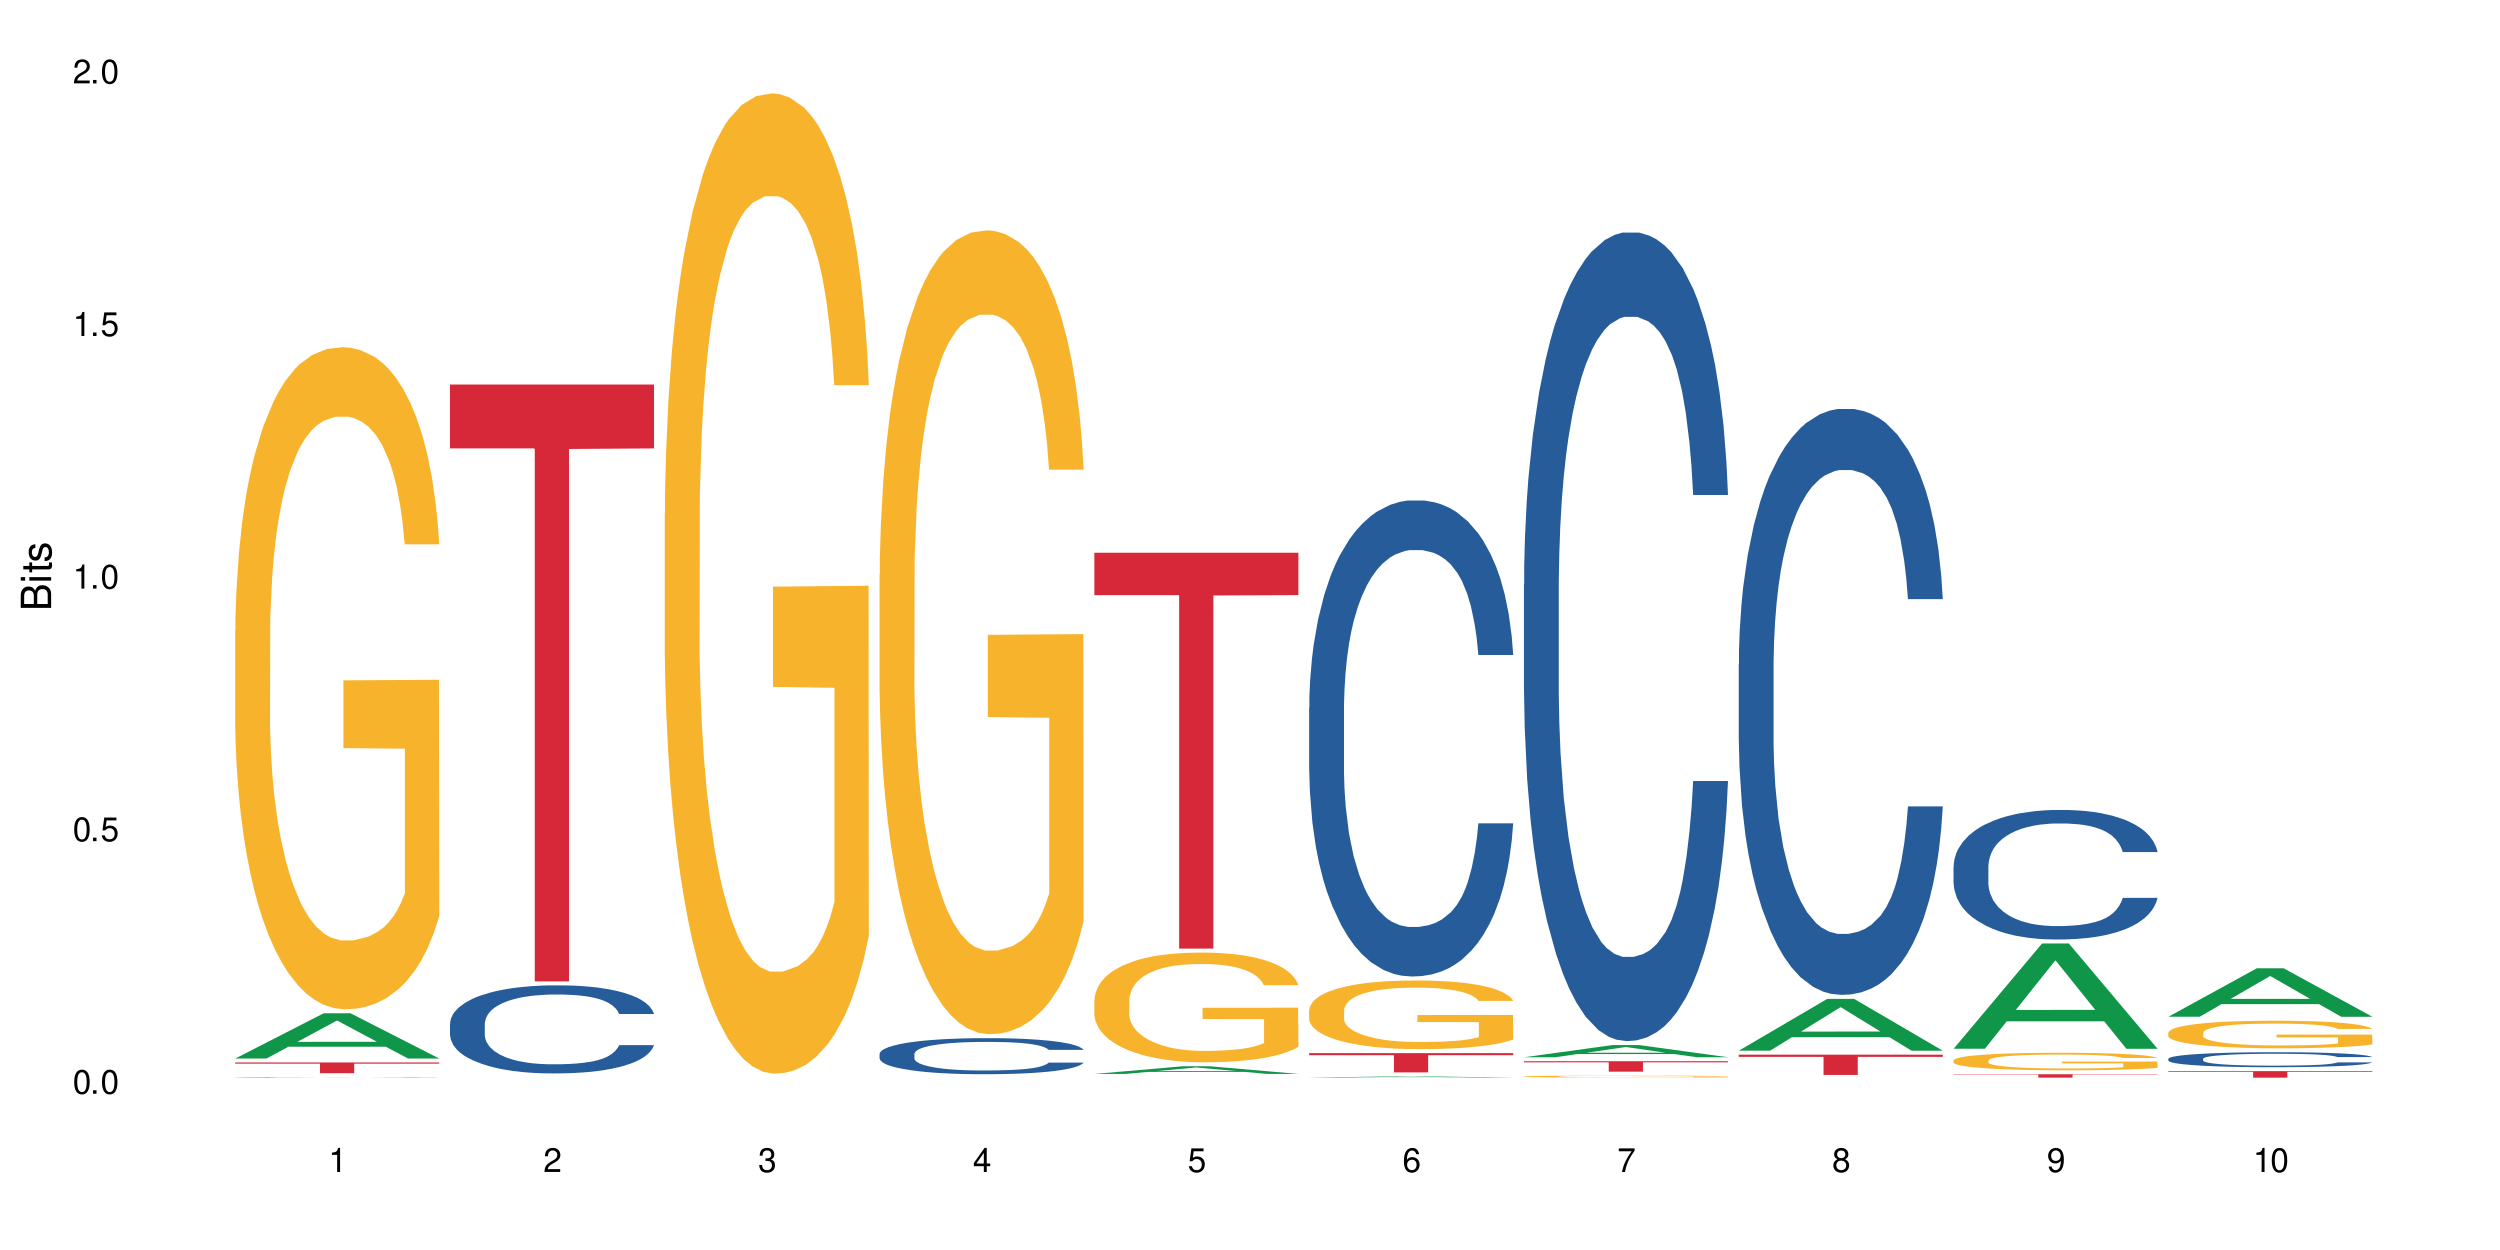 <?xml version="1.0" encoding="UTF-8"?>
<svg xmlns="http://www.w3.org/2000/svg" xmlns:xlink="http://www.w3.org/1999/xlink" width="720" height="360" viewBox="0 0 720 360">
<defs>
<g>
<g id="glyph-0-0">
</g>
<g id="glyph-0-1">
<path d="M 2.641 -6.938 C 2 -6.938 1.422 -6.656 1.078 -6.172 C 0.641 -5.562 0.406 -4.641 0.406 -3.359 C 0.406 -1.016 1.188 0.219 2.641 0.219 C 4.078 0.219 4.859 -1.016 4.859 -3.297 C 4.859 -4.641 4.656 -5.547 4.203 -6.172 C 3.844 -6.656 3.281 -6.938 2.641 -6.938 Z M 2.641 -6.188 C 3.547 -6.188 4 -5.25 4 -3.375 C 4 -1.406 3.562 -0.484 2.625 -0.484 C 1.734 -0.484 1.281 -1.438 1.281 -3.344 C 1.281 -5.25 1.734 -6.188 2.641 -6.188 Z M 2.641 -6.188 "/>
</g>
<g id="glyph-0-2">
<path d="M 1.828 -1 L 0.828 -1 L 0.828 0 L 1.828 0 Z M 1.828 -1 "/>
</g>
<g id="glyph-0-3">
<path d="M 4.562 -6.797 L 1.062 -6.797 L 0.547 -3.094 L 1.328 -3.094 C 1.719 -3.562 2.047 -3.734 2.578 -3.734 C 3.484 -3.734 4.062 -3.109 4.062 -2.094 C 4.062 -1.125 3.484 -0.531 2.578 -0.531 C 1.828 -0.531 1.375 -0.906 1.188 -1.672 L 0.328 -1.672 C 0.453 -1.109 0.547 -0.844 0.75 -0.594 C 1.125 -0.078 1.828 0.219 2.594 0.219 C 3.969 0.219 4.922 -0.781 4.922 -2.219 C 4.922 -3.562 4.031 -4.484 2.719 -4.484 C 2.25 -4.484 1.859 -4.359 1.469 -4.062 L 1.734 -5.969 L 4.562 -5.969 Z M 4.562 -6.797 "/>
</g>
<g id="glyph-0-4">
<path d="M 2.484 -4.938 L 2.484 0 L 3.328 0 L 3.328 -6.938 L 2.766 -6.938 C 2.469 -5.875 2.281 -5.734 0.984 -5.562 L 0.984 -4.938 Z M 2.484 -4.938 "/>
</g>
<g id="glyph-0-5">
<path d="M 4.859 -0.828 L 1.281 -0.828 C 1.359 -1.406 1.672 -1.781 2.5 -2.281 L 3.469 -2.828 C 4.406 -3.344 4.906 -4.062 4.906 -4.906 C 4.906 -5.484 4.672 -6.031 4.266 -6.406 C 3.859 -6.766 3.375 -6.938 2.719 -6.938 C 1.859 -6.938 1.219 -6.625 0.844 -6.031 C 0.609 -5.672 0.5 -5.234 0.484 -4.531 L 1.328 -4.531 C 1.359 -5.016 1.406 -5.281 1.531 -5.516 C 1.75 -5.938 2.188 -6.203 2.703 -6.203 C 3.469 -6.203 4.031 -5.641 4.031 -4.891 C 4.031 -4.344 3.719 -3.859 3.125 -3.516 L 2.234 -3 C 0.812 -2.172 0.406 -1.531 0.328 -0.016 L 4.859 -0.016 Z M 4.859 -0.828 "/>
</g>
<g id="glyph-0-6">
<path d="M 2.125 -3.188 L 2.578 -3.188 C 3.5 -3.188 3.984 -2.766 3.984 -1.922 C 3.984 -1.062 3.469 -0.531 2.594 -0.531 C 1.656 -0.531 1.203 -1 1.156 -2.016 L 0.312 -2.016 C 0.344 -1.453 0.438 -1.094 0.609 -0.781 C 0.953 -0.109 1.625 0.219 2.547 0.219 C 3.953 0.219 4.859 -0.625 4.859 -1.938 C 4.859 -2.828 4.516 -3.297 3.703 -3.594 C 4.344 -3.844 4.656 -4.328 4.656 -5.031 C 4.656 -6.219 3.875 -6.938 2.578 -6.938 C 1.203 -6.938 0.484 -6.172 0.453 -4.703 L 1.297 -4.703 C 1.312 -5.125 1.344 -5.359 1.453 -5.578 C 1.641 -5.969 2.062 -6.203 2.594 -6.203 C 3.344 -6.203 3.797 -5.75 3.797 -5 C 3.797 -4.516 3.609 -4.219 3.25 -4.047 C 3.016 -3.953 2.703 -3.922 2.125 -3.906 Z M 2.125 -3.188 "/>
</g>
<g id="glyph-0-7">
<path d="M 3.141 -1.672 L 3.141 0 L 3.984 0 L 3.984 -1.672 L 4.984 -1.672 L 4.984 -2.438 L 3.984 -2.438 L 3.984 -6.938 L 3.359 -6.938 L 0.266 -2.578 L 0.266 -1.672 Z M 3.141 -2.438 L 1 -2.438 L 3.141 -5.5 Z M 3.141 -2.438 "/>
</g>
<g id="glyph-0-8">
<path d="M 4.781 -5.125 C 4.609 -6.266 3.891 -6.938 2.844 -6.938 C 2.094 -6.938 1.422 -6.578 1.031 -5.953 C 0.594 -5.266 0.406 -4.422 0.406 -3.172 C 0.406 -2 0.578 -1.25 0.984 -0.641 C 1.359 -0.078 1.953 0.219 2.703 0.219 C 3.984 0.219 4.922 -0.75 4.922 -2.094 C 4.922 -3.375 4.062 -4.281 2.844 -4.281 C 2.172 -4.281 1.641 -4.031 1.281 -3.516 C 1.281 -5.234 1.828 -6.188 2.797 -6.188 C 3.391 -6.188 3.797 -5.797 3.938 -5.125 Z M 2.734 -3.531 C 3.547 -3.531 4.062 -2.953 4.062 -2.031 C 4.062 -1.156 3.484 -0.531 2.703 -0.531 C 1.922 -0.531 1.328 -1.188 1.328 -2.078 C 1.328 -2.938 1.906 -3.531 2.734 -3.531 Z M 2.734 -3.531 "/>
</g>
<g id="glyph-0-9">
<path d="M 4.984 -6.797 L 0.438 -6.797 L 0.438 -5.969 L 4.109 -5.969 C 2.5 -3.656 1.828 -2.234 1.328 0 L 2.219 0 C 2.594 -2.172 3.453 -4.047 4.984 -6.094 Z M 4.984 -6.797 "/>
</g>
<g id="glyph-0-10">
<path d="M 3.75 -3.656 C 4.469 -4.094 4.688 -4.438 4.688 -5.078 C 4.688 -6.172 3.844 -6.938 2.641 -6.938 C 1.438 -6.938 0.594 -6.172 0.594 -5.094 C 0.594 -4.438 0.812 -4.094 1.516 -3.656 C 0.734 -3.266 0.359 -2.703 0.359 -1.922 C 0.359 -0.656 1.281 0.219 2.641 0.219 C 3.984 0.219 4.922 -0.656 4.922 -1.922 C 4.922 -2.703 4.531 -3.266 3.75 -3.656 Z M 2.641 -6.188 C 3.359 -6.188 3.812 -5.75 3.812 -5.062 C 3.812 -4.406 3.344 -3.984 2.641 -3.984 C 1.922 -3.984 1.453 -4.406 1.453 -5.078 C 1.453 -5.75 1.922 -6.188 2.641 -6.188 Z M 2.641 -3.266 C 3.484 -3.266 4.062 -2.719 4.062 -1.906 C 4.062 -1.078 3.484 -0.531 2.625 -0.531 C 1.797 -0.531 1.219 -1.094 1.219 -1.906 C 1.219 -2.719 1.781 -3.266 2.641 -3.266 Z M 2.641 -3.266 "/>
</g>
<g id="glyph-0-11">
<path d="M 0.516 -1.578 C 0.672 -0.453 1.406 0.219 2.438 0.219 C 3.188 0.219 3.859 -0.141 4.266 -0.766 C 4.688 -1.453 4.891 -2.297 4.891 -3.547 C 4.891 -4.719 4.703 -5.453 4.312 -6.078 C 3.938 -6.641 3.344 -6.938 2.594 -6.938 C 1.297 -6.938 0.359 -5.969 0.359 -4.625 C 0.359 -3.344 1.234 -2.453 2.453 -2.453 C 3.094 -2.453 3.578 -2.672 4.016 -3.203 C 4 -1.484 3.469 -0.531 2.5 -0.531 C 1.906 -0.531 1.484 -0.906 1.359 -1.578 Z M 2.578 -6.203 C 3.375 -6.203 3.969 -5.531 3.969 -4.641 C 3.969 -3.797 3.391 -3.188 2.547 -3.188 C 1.734 -3.188 1.234 -3.766 1.234 -4.688 C 1.234 -5.562 1.797 -6.203 2.578 -6.203 Z M 2.578 -6.203 "/>
</g>
<g id="glyph-1-0">
</g>
<g id="glyph-1-1">
<path d="M 0 -0.953 L 0 -4.891 C 0 -5.719 -0.234 -6.344 -0.734 -6.797 C -1.188 -7.234 -1.812 -7.469 -2.5 -7.469 C -3.547 -7.469 -4.188 -7 -4.625 -5.875 C -4.984 -6.688 -5.625 -7.094 -6.531 -7.094 C -7.172 -7.094 -7.734 -6.859 -8.141 -6.391 C -8.562 -5.922 -8.75 -5.344 -8.75 -4.5 L -8.75 -0.953 Z M -4.984 -2.062 L -7.766 -2.062 L -7.766 -4.219 C -7.766 -4.844 -7.688 -5.203 -7.453 -5.5 C -7.219 -5.812 -6.859 -5.969 -6.375 -5.969 C -5.891 -5.969 -5.531 -5.812 -5.297 -5.5 C -5.062 -5.203 -4.984 -4.844 -4.984 -4.219 Z M -0.984 -2.062 L -4 -2.062 L -4 -4.781 C -4 -5.766 -3.438 -6.359 -2.484 -6.359 C -1.547 -6.359 -0.984 -5.766 -0.984 -4.781 Z M -0.984 -2.062 "/>
</g>
<g id="glyph-1-2">
<path d="M -6.281 -1.797 L -6.281 -0.797 L 0 -0.797 L 0 -1.797 Z M -8.75 -1.797 L -8.75 -0.797 L -7.484 -0.797 L -7.484 -1.797 Z M -8.75 -1.797 "/>
</g>
<g id="glyph-1-3">
<path d="M -6.281 -3.047 L -6.281 -2.016 L -8.016 -2.016 L -8.016 -1.016 L -6.281 -1.016 L -6.281 -0.172 L -5.469 -0.172 L -5.469 -1.016 L -0.719 -1.016 C -0.078 -1.016 0.281 -1.453 0.281 -2.234 C 0.281 -2.5 0.25 -2.719 0.188 -3.047 L -0.641 -3.047 C -0.609 -2.906 -0.594 -2.766 -0.594 -2.562 C -0.594 -2.141 -0.719 -2.016 -1.156 -2.016 L -5.469 -2.016 L -5.469 -3.047 Z M -6.281 -3.047 "/>
</g>
<g id="glyph-1-4">
<path d="M -4.531 -5.25 C -5.766 -5.25 -6.469 -4.422 -6.469 -2.969 C -6.469 -1.516 -5.719 -0.562 -4.547 -0.562 C -3.562 -0.562 -3.094 -1.062 -2.734 -2.562 L -2.516 -3.484 C -2.344 -4.188 -2.094 -4.469 -1.641 -4.469 C -1.047 -4.469 -0.641 -3.875 -0.641 -3 C -0.641 -2.453 -0.797 -2 -1.062 -1.75 C -1.25 -1.594 -1.422 -1.531 -1.875 -1.469 L -1.875 -0.406 C -0.422 -0.453 0.281 -1.266 0.281 -2.922 C 0.281 -4.5 -0.5 -5.516 -1.719 -5.516 C -2.656 -5.516 -3.172 -4.984 -3.469 -3.734 L -3.703 -2.766 C -3.891 -1.953 -4.156 -1.609 -4.594 -1.609 C -5.188 -1.609 -5.547 -2.125 -5.547 -2.938 C -5.547 -3.75 -5.203 -4.172 -4.531 -4.203 Z M -4.531 -5.25 "/>
</g>
</g>
</defs>
<rect x="-72" y="-36" width="864" height="432" fill="rgb(100%, 100%, 100%)" fill-opacity="1"/>
<path fill-rule="nonzero" fill="rgb(6.275%, 58.824%, 28.235%)" fill-opacity="1" d="M 67.73 304.848 L 67.793 304.836 L 93.223 291.824 L 100.945 291.824 L 126.5 304.859 L 117.52 304.859 L 111.117 301.457 L 83.051 301.457 L 76.773 304.848 L 67.73 304.848 L 85.75 300.051 L 108.543 300.035 L 97.176 293.957 L 97.051 293.941 L 96.926 293.98 L 85.688 300.035 L 85.75 300.051 Z M 67.73 304.848 "/>
<path fill-rule="nonzero" fill="rgb(14.51%, 36.078%, 60%)" fill-opacity="1" d="M 67.73 310.285 L 67.801 310.285 L 67.801 310.281 L 68.02 310.277 L 68.52 310.27 L 69.02 310.266 L 70.312 310.262 L 72.102 310.254 L 73.965 310.246 L 75.328 310.246 L 76.547 310.242 L 79.34 310.238 L 81.133 310.234 L 83.066 310.234 L 85.434 310.23 L 87.152 310.23 L 91.023 310.227 L 105.859 310.227 L 108.152 310.23 L 110.086 310.23 L 113.457 310.234 L 116.465 310.238 L 117.828 310.238 L 119.977 310.242 L 121.625 310.246 L 122.773 310.25 L 124.062 310.254 L 125.207 310.258 L 126.07 310.266 L 126.5 310.27 L 116.465 310.27 L 115.965 310.266 L 115.391 310.262 L 114.316 310.258 L 113.238 310.254 L 111.734 310.25 L 110.375 310.246 L 108.512 310.246 L 106.863 310.242 L 91.023 310.242 L 88.871 310.246 L 87.367 310.246 L 85.578 310.25 L 84.359 310.25 L 82.852 310.254 L 81.777 310.258 L 80.559 310.262 L 79.844 310.262 L 79.199 310.266 L 78.625 310.27 L 78.195 310.273 L 77.906 310.277 L 77.766 310.285 L 77.766 310.301 L 77.906 310.305 L 78.266 310.312 L 79.199 310.32 L 80.559 310.324 L 82.137 310.328 L 83.641 310.332 L 84.5 310.336 L 85.648 310.336 L 87.441 310.34 L 90.02 310.344 L 105.93 310.344 L 108.582 310.34 L 110.23 310.34 L 111.664 310.336 L 112.738 310.332 L 113.457 310.332 L 114.531 310.328 L 115.391 310.324 L 116.035 310.32 L 116.465 310.316 L 126.5 310.316 L 126.07 310.32 L 125.422 310.324 L 124.777 310.328 L 123.777 310.332 L 122.629 310.336 L 120.98 310.34 L 119.617 310.344 L 117.828 310.348 L 116.18 310.348 L 114.387 310.352 L 111.734 310.352 L 110.016 310.355 L 103.137 310.355 L 100.125 310.359 L 94.32 310.359 L 92.098 310.355 L 85.504 310.355 L 82.852 310.352 L 80.773 310.348 L 78.984 310.348 L 76.977 310.344 L 74.395 310.34 L 72.82 310.336 L 71.746 310.332 L 70.527 310.328 L 69.664 310.324 L 68.664 310.316 L 67.945 310.309 L 67.73 310.301 Z M 67.73 310.285 "/>
<path fill-rule="nonzero" fill="rgb(96.863%, 70.196%, 16.863%)" fill-opacity="1" d="M 67.73 181.664 L 67.801 181.492 L 67.801 178.008 L 68.09 170.172 L 68.805 159.375 L 69.738 150.492 L 70.742 143.523 L 71.387 139.867 L 72.461 134.645 L 73.395 130.812 L 75.758 122.973 L 78.77 115.66 L 80.418 112.523 L 82.281 109.562 L 84.93 106.254 L 86.148 105.035 L 89.875 102.25 L 94.105 100.508 L 98.762 99.984 L 100.914 100.16 L 103.852 100.855 L 107.863 102.773 L 110.16 104.516 L 111.949 106.254 L 113.812 108.52 L 116.105 112.004 L 118.258 116.184 L 119.977 120.363 L 121.695 125.586 L 123.129 131.16 L 124.348 137.254 L 125.422 144.57 L 126.07 150.664 L 126.5 156.762 L 116.535 156.762 L 115.965 150.664 L 115.32 145.965 L 114.242 140.215 L 113.168 136.035 L 112.094 132.727 L 110.086 128.199 L 108.367 125.414 L 106.215 122.973 L 104.137 121.406 L 101.773 120.363 L 100.34 120.016 L 96.543 120.016 L 93.102 121.234 L 91.094 122.625 L 89.66 124.02 L 87.656 126.633 L 86.438 128.723 L 85.719 130.113 L 83.57 135.516 L 82.137 140.391 L 81.348 143.699 L 80.344 148.922 L 79.629 153.625 L 78.84 160.594 L 78.41 165.816 L 77.836 177.66 L 77.766 209.008 L 77.98 215.625 L 78.41 222.766 L 78.984 229.035 L 79.844 235.652 L 80.703 240.703 L 82.207 247.496 L 83.496 252.023 L 84.5 254.984 L 86.438 259.688 L 87.227 261.254 L 89.09 264.391 L 91.023 266.828 L 93.387 268.918 L 95.18 269.961 L 98.047 270.832 L 101.703 270.832 L 106 269.789 L 108.727 268.395 L 110.59 267.004 L 111.809 265.781 L 113.312 263.867 L 114.387 262.125 L 115.391 260.211 L 116.609 257.25 L 116.609 215.625 L 98.906 215.453 L 98.906 195.945 L 126.426 195.773 L 126.5 263.867 L 124.992 268.57 L 123.129 273.098 L 121.34 276.582 L 119.477 279.543 L 116.824 282.852 L 114.672 284.941 L 111.375 287.379 L 108.367 288.945 L 105.215 289.992 L 102.418 290.512 L 99.121 290.688 L 96.184 290.34 L 93.031 289.293 L 90.52 287.902 L 88.227 286.16 L 85.934 283.895 L 83.066 280.238 L 81.203 277.277 L 79.27 273.621 L 77.336 269.266 L 75.613 264.562 L 74.469 260.906 L 73.32 256.727 L 72.102 251.504 L 70.957 245.582 L 70.098 240.184 L 69.309 234.086 L 68.734 228.34 L 68.16 220.504 L 67.875 214.234 L 67.73 208.832 Z M 67.73 181.664 "/>
<path fill-rule="nonzero" fill="rgb(83.922%, 15.686%, 22.353%)" fill-opacity="1" d="M 67.73 305.996 L 126.5 305.996 L 126.5 306.328 L 102.008 306.332 L 102.008 309.09 L 92.152 309.09 L 92.152 306.332 L 92.008 306.328 L 67.73 306.328 Z M 67.73 305.996 "/>
<path fill-rule="nonzero" fill="rgb(14.51%, 36.078%, 60%)" fill-opacity="1" d="M 129.594 294.828 L 129.664 294.805 L 129.664 294.246 L 129.879 293.367 L 130.379 292.254 L 130.883 291.488 L 132.172 290.121 L 133.965 288.801 L 135.828 287.781 L 137.188 287.176 L 138.406 286.715 L 141.203 285.855 L 142.992 285.414 L 144.93 285.02 L 147.293 284.625 L 149.016 284.395 L 152.883 284.023 L 155.75 283.863 L 157.973 283.793 L 162.773 283.793 L 165.641 283.883 L 167.719 284 L 170.012 284.188 L 171.949 284.395 L 175.316 284.906 L 178.324 285.555 L 179.688 285.926 L 181.836 286.645 L 183.484 287.34 L 184.633 287.941 L 185.922 288.801 L 187.07 289.844 L 187.93 291.023 L 188.359 292.023 L 178.324 292.023 L 177.824 291.094 L 177.25 290.375 L 176.176 289.426 L 175.102 288.754 L 173.598 288.082 L 172.234 287.641 L 170.371 287.199 L 168.723 286.922 L 167.004 286.715 L 165.355 286.574 L 162.199 286.434 L 158.547 286.434 L 157.184 286.48 L 154.391 286.668 L 152.883 286.828 L 150.734 287.152 L 149.23 287.453 L 147.438 287.918 L 146.219 288.312 L 144.715 288.914 L 143.641 289.449 L 142.422 290.215 L 141.703 290.793 L 141.059 291.441 L 140.484 292.207 L 140.055 293.02 L 139.77 293.875 L 139.625 294.711 L 139.625 298.305 L 139.77 299.137 L 140.129 300.113 L 141.059 301.527 L 142.422 302.754 L 143.996 303.73 L 145.504 304.426 L 146.363 304.75 L 147.508 305.121 L 149.301 305.582 L 151.879 306.047 L 153.387 306.23 L 155.68 306.418 L 158.043 306.512 L 161.199 306.512 L 163.992 306.418 L 165.855 306.301 L 167.789 306.117 L 170.441 305.723 L 172.09 305.352 L 173.523 304.91 L 174.598 304.469 L 175.316 304.098 L 176.391 303.383 L 177.25 302.594 L 177.895 301.781 L 178.324 300.992 L 188.359 300.992 L 187.93 301.922 L 187.285 302.824 L 186.641 303.496 L 185.637 304.309 L 184.488 305.027 L 182.84 305.84 L 181.48 306.371 L 179.688 306.949 L 178.039 307.391 L 176.246 307.785 L 173.598 308.25 L 171.875 308.48 L 170.012 308.691 L 167.789 308.875 L 164.996 309.039 L 161.984 309.129 L 159.191 309.152 L 156.18 309.105 L 153.957 309.016 L 151.02 308.805 L 147.367 308.387 L 144.715 307.949 L 142.637 307.508 L 140.844 307.043 L 138.836 306.418 L 136.258 305.398 L 134.68 304.609 L 133.605 303.961 L 132.387 303.055 L 131.527 302.246 L 130.523 300.945 L 129.809 299.301 L 129.594 298.027 Z M 129.594 294.828 "/>
<path fill-rule="nonzero" fill="rgb(83.922%, 15.686%, 22.353%)" fill-opacity="1" d="M 129.594 110.742 L 188.359 110.742 L 188.359 129.141 L 163.867 129.305 L 163.867 282.652 L 154.012 282.652 L 154.012 129.465 L 153.871 129.141 L 129.594 129.141 Z M 129.594 110.742 "/>
<path fill-rule="nonzero" fill="rgb(96.863%, 70.196%, 16.863%)" fill-opacity="1" d="M 191.453 147.809 L 191.523 147.551 L 191.523 142.391 L 191.812 130.789 L 192.527 114.805 L 193.461 101.652 L 194.461 91.34 L 195.109 85.926 L 196.184 78.188 L 197.113 72.516 L 199.48 60.914 L 202.488 50.086 L 204.137 45.441 L 206 41.059 L 208.652 36.16 L 209.871 34.355 L 213.598 30.23 L 217.828 27.652 L 222.484 26.879 L 224.637 27.137 L 227.574 28.168 L 231.586 31.004 L 233.879 33.582 L 235.672 36.16 L 237.535 39.512 L 239.828 44.668 L 241.98 50.859 L 243.699 57.047 L 245.418 64.781 L 246.852 73.031 L 248.07 82.059 L 249.145 92.887 L 249.789 101.91 L 250.219 110.934 L 240.258 110.934 L 239.684 101.91 L 239.039 94.949 L 237.965 86.441 L 236.891 80.25 L 235.816 75.352 L 233.809 68.648 L 232.09 64.523 L 229.938 60.914 L 227.859 58.594 L 225.496 57.047 L 224.062 56.531 L 220.262 56.531 L 216.824 58.336 L 214.816 60.398 L 213.383 62.461 L 211.375 66.328 L 210.156 69.422 L 209.441 71.484 L 207.293 79.477 L 205.859 86.699 L 205.07 91.598 L 204.066 99.332 L 203.348 106.293 L 202.562 116.609 L 202.133 124.344 L 201.559 141.875 L 201.484 188.289 L 201.703 198.086 L 202.133 208.66 L 202.703 217.941 L 203.566 227.738 L 204.426 235.215 L 205.93 245.273 L 207.219 251.977 L 208.223 256.359 L 210.156 263.32 L 210.945 265.641 L 212.809 270.285 L 214.746 273.895 L 217.109 276.988 L 218.902 278.535 L 221.77 279.824 L 225.422 279.824 L 229.723 278.277 L 232.445 276.215 L 234.309 274.152 L 235.527 272.348 L 237.035 269.512 L 238.109 266.934 L 239.113 264.094 L 240.332 259.711 L 240.332 198.086 L 222.629 197.828 L 222.629 168.949 L 250.148 168.691 L 250.219 269.512 L 248.715 276.473 L 246.852 283.176 L 245.059 288.332 L 243.195 292.715 L 240.547 297.613 L 238.395 300.711 L 235.098 304.32 L 232.09 306.641 L 228.934 308.188 L 226.141 308.961 L 222.844 309.219 L 219.906 308.703 L 216.75 307.156 L 214.242 305.094 L 211.949 302.516 L 209.656 299.164 L 206.789 293.746 L 204.926 289.363 L 202.992 283.949 L 201.055 277.504 L 199.336 270.543 L 198.191 265.125 L 197.043 258.938 L 195.824 251.203 L 194.68 242.438 L 193.816 234.441 L 193.031 225.418 L 192.457 216.91 L 191.883 205.309 L 191.598 196.023 L 191.453 188.031 Z M 191.453 147.809 "/>
<path fill-rule="nonzero" fill="rgb(14.51%, 36.078%, 60%)" fill-opacity="1" d="M 253.312 303.512 L 253.387 303.5 L 253.387 303.273 L 253.602 302.914 L 254.102 302.457 L 254.605 302.145 L 255.895 301.586 L 257.684 301.043 L 259.547 300.625 L 260.91 300.379 L 262.129 300.188 L 264.922 299.836 L 266.715 299.656 L 268.652 299.496 L 271.016 299.336 L 272.734 299.238 L 276.605 299.09 L 279.473 299.02 L 281.695 298.992 L 286.496 298.992 L 289.363 299.031 L 291.441 299.078 L 293.734 299.156 L 295.668 299.238 L 299.039 299.449 L 302.047 299.715 L 303.41 299.867 L 305.559 300.16 L 307.207 300.445 L 308.355 300.691 L 309.645 301.043 L 310.793 301.469 L 311.652 301.953 L 312.082 302.363 L 302.047 302.363 L 301.547 301.984 L 300.973 301.688 L 299.898 301.301 L 298.824 301.023 L 297.316 300.75 L 295.957 300.57 L 294.094 300.387 L 292.445 300.273 L 290.723 300.188 L 289.074 300.133 L 285.922 300.074 L 282.266 300.074 L 280.906 300.094 L 278.109 300.172 L 276.605 300.238 L 274.457 300.371 L 272.949 300.492 L 271.16 300.684 L 269.941 300.844 L 268.434 301.09 L 267.359 301.309 L 266.141 301.621 L 265.426 301.859 L 264.781 302.125 L 264.207 302.438 L 263.777 302.77 L 263.492 303.121 L 263.348 303.465 L 263.348 304.934 L 263.492 305.277 L 263.848 305.676 L 264.781 306.254 L 266.141 306.758 L 267.719 307.156 L 269.223 307.441 L 270.082 307.574 L 271.23 307.727 L 273.023 307.914 L 275.602 308.105 L 277.105 308.18 L 279.402 308.258 L 281.766 308.297 L 284.918 308.297 L 287.715 308.258 L 289.578 308.211 L 291.512 308.133 L 294.164 307.973 L 295.812 307.82 L 297.246 307.641 L 298.32 307.461 L 299.039 307.309 L 300.113 307.016 L 300.973 306.691 L 301.617 306.359 L 302.047 306.035 L 312.082 306.035 L 311.652 306.414 L 311.008 306.785 L 310.363 307.062 L 309.359 307.395 L 308.211 307.688 L 306.562 308.02 L 305.203 308.238 L 303.41 308.477 L 301.762 308.656 L 299.969 308.816 L 297.316 309.008 L 295.598 309.102 L 293.734 309.188 L 291.512 309.262 L 288.719 309.328 L 285.707 309.367 L 282.914 309.379 L 279.902 309.359 L 277.68 309.32 L 274.742 309.234 L 271.086 309.062 L 268.434 308.883 L 266.355 308.703 L 264.566 308.512 L 262.559 308.258 L 259.98 307.84 L 258.402 307.516 L 257.328 307.25 L 256.109 306.879 L 255.25 306.547 L 254.246 306.016 L 253.527 305.344 L 253.312 304.82 Z M 253.312 303.512 "/>
<path fill-rule="nonzero" fill="rgb(96.863%, 70.196%, 16.863%)" fill-opacity="1" d="M 253.312 165.496 L 253.387 165.285 L 253.387 161.055 L 253.672 151.543 L 254.387 138.434 L 255.32 127.648 L 256.324 119.191 L 256.969 114.75 L 258.043 108.41 L 258.977 103.758 L 261.34 94.242 L 264.352 85.363 L 266 81.555 L 267.863 77.961 L 270.516 73.945 L 271.73 72.465 L 275.461 69.082 L 279.688 66.969 L 284.348 66.332 L 286.496 66.543 L 289.434 67.391 L 293.449 69.715 L 295.742 71.832 L 297.531 73.945 L 299.395 76.695 L 301.691 80.922 L 303.84 85.996 L 305.559 91.07 L 307.281 97.414 L 308.715 104.18 L 309.93 111.582 L 311.008 120.461 L 311.652 127.859 L 312.082 135.262 L 302.121 135.262 L 301.547 127.859 L 300.902 122.152 L 299.824 115.176 L 298.75 110.102 L 297.676 106.082 L 295.668 100.586 L 293.949 97.203 L 291.801 94.242 L 289.723 92.34 L 287.355 91.07 L 285.922 90.648 L 282.125 90.648 L 278.684 92.129 L 276.676 93.82 L 275.242 95.512 L 273.238 98.684 L 272.02 101.219 L 271.301 102.91 L 269.152 109.465 L 267.719 115.387 L 266.93 119.402 L 265.926 125.746 L 265.211 131.457 L 264.422 139.914 L 263.992 146.254 L 263.418 160.633 L 263.348 198.691 L 263.562 206.727 L 263.992 215.395 L 264.566 223.008 L 265.426 231.043 L 266.285 237.172 L 267.789 245.418 L 269.082 250.914 L 270.082 254.512 L 272.02 260.219 L 272.809 262.121 L 274.672 265.93 L 276.605 268.887 L 278.973 271.426 L 280.762 272.695 L 283.629 273.75 L 287.285 273.75 L 291.586 272.48 L 294.309 270.789 L 296.172 269.098 L 297.391 267.621 L 298.895 265.293 L 299.969 263.18 L 300.973 260.852 L 302.191 257.258 L 302.191 206.727 L 284.488 206.516 L 284.488 182.832 L 312.008 182.621 L 312.082 265.293 L 310.578 271.004 L 308.715 276.5 L 306.922 280.727 L 305.059 284.324 L 302.406 288.34 L 300.258 290.879 L 296.961 293.836 L 293.949 295.738 L 290.797 297.008 L 288 297.645 L 284.703 297.855 L 281.766 297.434 L 278.613 296.164 L 276.105 294.473 L 273.812 292.355 L 271.516 289.609 L 268.652 285.168 L 266.789 281.574 L 264.852 277.133 L 262.918 271.848 L 261.195 266.141 L 260.051 261.699 L 258.902 256.625 L 257.684 250.281 L 256.539 243.094 L 255.68 236.539 L 254.891 229.137 L 254.316 222.16 L 253.742 212.645 L 253.457 205.035 L 253.312 198.48 Z M 253.312 165.496 "/>
<path fill-rule="nonzero" fill="rgb(6.275%, 58.824%, 28.235%)" fill-opacity="1" d="M 315.176 309.289 L 315.238 309.289 L 340.664 307.078 L 348.387 307.078 L 373.941 309.293 L 364.965 309.293 L 358.559 308.715 L 330.496 308.715 L 324.215 309.289 L 315.176 309.289 L 333.195 308.477 L 355.984 308.473 L 344.621 307.441 L 344.496 307.438 L 344.371 307.445 L 333.133 308.473 L 333.195 308.477 Z M 315.176 309.289 "/>
<path fill-rule="nonzero" fill="rgb(96.863%, 70.196%, 16.863%)" fill-opacity="1" d="M 315.176 287.871 L 315.246 287.844 L 315.246 287.266 L 315.531 285.965 L 316.25 284.176 L 317.18 282.703 L 318.184 281.551 L 318.828 280.945 L 319.906 280.078 L 320.836 279.441 L 323.203 278.145 L 326.211 276.93 L 327.859 276.41 L 329.723 275.922 L 332.375 275.371 L 333.594 275.172 L 337.32 274.707 L 341.547 274.422 L 346.207 274.332 L 348.355 274.363 L 351.297 274.477 L 355.309 274.797 L 357.602 275.082 L 359.395 275.371 L 361.258 275.746 L 363.551 276.324 L 365.699 277.02 L 367.422 277.711 L 369.141 278.578 L 370.574 279.5 L 371.793 280.512 L 372.867 281.723 L 373.512 282.734 L 373.941 283.742 L 363.98 283.742 L 363.406 282.734 L 362.762 281.953 L 361.688 281 L 360.613 280.309 L 359.535 279.762 L 357.531 279.008 L 355.809 278.547 L 353.66 278.145 L 351.582 277.883 L 349.215 277.711 L 347.785 277.652 L 343.984 277.652 L 340.547 277.855 L 338.539 278.086 L 337.105 278.316 L 335.098 278.75 L 333.879 279.098 L 333.164 279.328 L 331.012 280.223 L 329.578 281.031 L 328.793 281.578 L 327.789 282.445 L 327.07 283.223 L 326.281 284.379 L 325.852 285.246 L 325.281 287.207 L 325.207 292.402 L 325.422 293.5 L 325.852 294.684 L 326.426 295.723 L 327.285 296.82 L 328.145 297.656 L 329.652 298.781 L 330.941 299.531 L 331.945 300.023 L 333.879 300.805 L 334.668 301.062 L 336.531 301.582 L 338.465 301.988 L 340.832 302.332 L 342.625 302.508 L 345.488 302.648 L 349.145 302.648 L 353.445 302.477 L 356.168 302.246 L 358.031 302.016 L 359.25 301.812 L 360.754 301.496 L 361.832 301.207 L 362.832 300.891 L 364.051 300.398 L 364.051 293.5 L 346.352 293.473 L 346.352 290.238 L 373.871 290.211 L 373.941 301.496 L 372.438 302.273 L 370.574 303.027 L 368.781 303.602 L 366.918 304.094 L 364.266 304.641 L 362.117 304.988 L 358.82 305.391 L 355.809 305.652 L 352.656 305.824 L 349.863 305.91 L 346.566 305.941 L 343.625 305.883 L 340.473 305.711 L 337.965 305.48 L 335.672 305.191 L 333.379 304.816 L 330.512 304.211 L 328.648 303.719 L 326.715 303.113 L 324.777 302.391 L 323.059 301.609 L 321.91 301.004 L 320.766 300.312 L 319.547 299.445 L 318.398 298.465 L 317.539 297.57 L 316.75 296.559 L 316.18 295.605 L 315.605 294.309 L 315.316 293.27 L 315.176 292.375 Z M 315.176 287.871 "/>
<path fill-rule="nonzero" fill="rgb(83.922%, 15.686%, 22.353%)" fill-opacity="1" d="M 315.176 159.188 L 373.941 159.188 L 373.941 171.395 L 349.449 171.5 L 349.449 273.195 L 339.594 273.195 L 339.594 171.605 L 339.453 171.395 L 315.176 171.395 Z M 315.176 159.188 "/>
<path fill-rule="nonzero" fill="rgb(6.275%, 58.824%, 28.235%)" fill-opacity="1" d="M 377.035 310.359 L 377.098 310.355 L 402.527 309.988 L 410.25 309.988 L 435.805 310.359 L 426.824 310.359 L 420.422 310.262 L 392.355 310.262 L 386.078 310.359 L 377.035 310.359 L 395.055 310.223 L 417.848 310.223 L 406.48 310.051 L 406.23 310.051 L 394.992 310.223 L 395.055 310.223 Z M 377.035 310.359 "/>
<path fill-rule="nonzero" fill="rgb(14.51%, 36.078%, 60%)" fill-opacity="1" d="M 377.035 203.797 L 377.105 203.672 L 377.105 200.664 L 377.32 195.902 L 377.824 189.887 L 378.324 185.75 L 379.617 178.359 L 381.406 171.215 L 383.27 165.699 L 384.633 162.441 L 385.852 159.938 L 388.645 155.301 L 390.438 152.918 L 392.371 150.789 L 394.738 148.66 L 396.457 147.406 L 400.328 145.398 L 403.195 144.523 L 405.414 144.148 L 410.219 144.148 L 413.086 144.648 L 415.164 145.273 L 417.457 146.277 L 419.391 147.406 L 422.758 150.164 L 425.77 153.672 L 427.133 155.676 L 429.281 159.562 L 430.93 163.32 L 432.078 166.578 L 433.367 171.215 L 434.512 176.855 L 435.375 183.246 L 435.805 188.633 L 425.77 188.633 L 425.27 183.621 L 424.695 179.734 L 423.621 174.598 L 422.543 170.965 L 421.039 167.328 L 419.68 164.949 L 417.816 162.566 L 416.168 161.062 L 414.445 159.938 L 412.797 159.184 L 409.645 158.434 L 405.988 158.434 L 404.629 158.684 L 401.832 159.688 L 400.328 160.562 L 398.176 162.316 L 396.672 163.945 L 394.879 166.453 L 393.664 168.582 L 392.156 171.84 L 391.082 174.723 L 389.863 178.859 L 389.148 181.992 L 388.504 185.5 L 387.93 189.637 L 387.5 194.023 L 387.211 198.656 L 387.07 203.168 L 387.07 222.594 L 387.211 227.105 L 387.57 232.367 L 388.504 240.012 L 389.863 246.652 L 391.441 251.914 L 392.945 255.676 L 393.805 257.43 L 394.953 259.434 L 396.742 261.941 L 399.324 264.445 L 400.828 265.449 L 403.121 266.453 L 405.488 266.953 L 408.641 266.953 L 411.438 266.453 L 413.301 265.824 L 415.234 264.824 L 417.887 262.691 L 419.535 260.688 L 420.969 258.309 L 422.043 255.926 L 422.758 253.922 L 423.836 250.035 L 424.695 245.777 L 425.34 241.391 L 425.77 237.129 L 435.805 237.129 L 435.375 242.141 L 434.727 247.027 L 434.082 250.664 L 433.078 255.047 L 431.934 258.934 L 430.285 263.32 L 428.922 266.203 L 427.133 269.336 L 425.484 271.715 L 423.691 273.844 L 421.039 276.352 L 419.32 277.605 L 417.457 278.734 L 415.234 279.734 L 412.438 280.613 L 409.43 281.113 L 406.633 281.238 L 403.625 280.988 L 401.402 280.488 L 398.465 279.359 L 394.809 277.105 L 392.156 274.723 L 390.078 272.344 L 388.289 269.836 L 386.281 266.453 L 383.699 260.938 L 382.125 256.68 L 381.047 253.168 L 379.832 248.281 L 378.969 243.895 L 377.969 236.879 L 377.25 227.98 L 377.035 221.09 Z M 377.035 203.797 "/>
<path fill-rule="nonzero" fill="rgb(96.863%, 70.196%, 16.863%)" fill-opacity="1" d="M 377.035 290.852 L 377.105 290.832 L 377.105 290.469 L 377.395 289.656 L 378.109 288.539 L 379.043 287.617 L 380.047 286.895 L 380.691 286.516 L 381.766 285.973 L 382.695 285.574 L 385.062 284.762 L 388.07 284.004 L 389.719 283.68 L 391.582 283.371 L 394.234 283.027 L 395.453 282.902 L 399.18 282.613 L 403.41 282.434 L 408.066 282.379 L 410.219 282.395 L 413.156 282.469 L 417.168 282.668 L 419.461 282.848 L 421.254 283.027 L 423.117 283.262 L 425.41 283.625 L 427.562 284.059 L 429.281 284.492 L 431 285.031 L 432.434 285.609 L 433.652 286.242 L 434.727 287.004 L 435.375 287.633 L 435.805 288.266 L 425.84 288.266 L 425.27 287.633 L 424.621 287.148 L 423.547 286.551 L 422.473 286.117 L 421.398 285.773 L 419.391 285.305 L 417.672 285.016 L 415.52 284.762 L 413.441 284.598 L 411.078 284.492 L 409.645 284.453 L 405.848 284.453 L 402.406 284.582 L 400.398 284.727 L 398.965 284.871 L 396.961 285.141 L 395.742 285.359 L 395.023 285.504 L 392.875 286.062 L 391.441 286.57 L 390.652 286.91 L 389.648 287.453 L 388.934 287.941 L 388.145 288.664 L 387.715 289.207 L 387.141 290.434 L 387.07 293.688 L 387.285 294.371 L 387.715 295.113 L 388.289 295.762 L 389.148 296.449 L 390.008 296.973 L 391.512 297.68 L 392.801 298.148 L 393.805 298.453 L 395.742 298.941 L 396.527 299.105 L 398.391 299.43 L 400.328 299.684 L 402.691 299.898 L 404.484 300.008 L 407.352 300.098 L 411.008 300.098 L 415.305 299.988 L 418.031 299.844 L 419.895 299.699 L 421.109 299.574 L 422.617 299.375 L 423.691 299.195 L 424.695 298.996 L 425.914 298.688 L 425.914 294.371 L 408.211 294.355 L 408.211 292.332 L 435.73 292.312 L 435.805 299.375 L 434.297 299.863 L 432.434 300.332 L 430.645 300.695 L 428.781 301 L 426.129 301.344 L 423.977 301.562 L 420.68 301.816 L 417.672 301.977 L 414.52 302.086 L 411.723 302.141 L 408.426 302.156 L 405.488 302.121 L 402.336 302.012 L 399.824 301.867 L 397.531 301.688 L 395.238 301.453 L 392.371 301.074 L 390.508 300.766 L 388.574 300.387 L 386.641 299.938 L 384.918 299.449 L 383.773 299.07 L 382.625 298.637 L 381.406 298.094 L 380.262 297.48 L 379.398 296.918 L 378.613 296.285 L 378.039 295.691 L 377.465 294.879 L 377.18 294.227 L 377.035 293.668 Z M 377.035 290.852 "/>
<path fill-rule="nonzero" fill="rgb(83.922%, 15.686%, 22.353%)" fill-opacity="1" d="M 377.035 303.297 L 435.805 303.297 L 435.805 303.891 L 411.312 303.895 L 411.312 308.852 L 401.457 308.852 L 401.457 303.902 L 401.312 303.891 L 377.035 303.891 Z M 377.035 303.297 "/>
<path fill-rule="nonzero" fill="rgb(6.275%, 58.824%, 28.235%)" fill-opacity="1" d="M 438.895 304.488 L 438.957 304.484 L 464.387 300.984 L 472.109 300.984 L 497.664 304.488 L 488.688 304.488 L 482.281 303.574 L 454.215 303.574 L 447.938 304.488 L 438.895 304.488 L 456.914 303.195 L 479.707 303.191 L 468.344 301.555 L 468.219 301.551 L 468.09 301.562 L 456.852 303.191 L 456.914 303.195 Z M 438.895 304.488 "/>
<path fill-rule="nonzero" fill="rgb(14.51%, 36.078%, 60%)" fill-opacity="1" d="M 438.895 168.305 L 438.969 168.09 L 438.969 162.984 L 439.184 154.895 L 439.684 144.68 L 440.188 137.652 L 441.477 125.098 L 443.27 112.965 L 445.133 103.598 L 446.492 98.062 L 447.711 93.809 L 450.508 85.934 L 452.297 81.887 L 454.234 78.27 L 456.598 74.652 L 458.316 72.523 L 462.188 69.117 L 465.055 67.629 L 467.277 66.988 L 472.078 66.988 L 474.945 67.84 L 477.023 68.902 L 479.316 70.605 L 481.254 72.523 L 484.621 77.207 L 487.629 83.164 L 488.992 86.57 L 491.141 93.168 L 492.789 99.555 L 493.938 105.09 L 495.227 112.965 L 496.375 122.543 L 497.234 133.398 L 497.664 142.551 L 487.629 142.551 L 487.129 134.035 L 486.555 127.438 L 485.48 118.711 L 484.406 112.539 L 482.898 106.367 L 481.539 102.32 L 479.676 98.277 L 478.027 95.723 L 476.309 93.809 L 474.66 92.531 L 471.504 91.254 L 467.852 91.254 L 466.488 91.68 L 463.691 93.383 L 462.188 94.871 L 460.039 97.852 L 458.535 100.617 L 456.742 104.875 L 455.523 108.492 L 454.02 114.027 L 452.941 118.922 L 451.727 125.949 L 451.008 131.27 L 450.363 137.227 L 449.789 144.254 L 449.359 151.703 L 449.074 159.578 L 448.93 167.238 L 448.93 200.23 L 449.074 207.895 L 449.43 216.832 L 450.363 229.816 L 451.727 241.098 L 453.301 250.039 L 454.805 256.422 L 455.668 259.402 L 456.812 262.809 L 458.605 267.066 L 461.184 271.324 L 462.691 273.023 L 464.984 274.727 L 467.348 275.578 L 470.5 275.578 L 473.297 274.727 L 475.16 273.664 L 477.094 271.961 L 479.746 268.344 L 481.395 264.938 L 482.828 260.895 L 483.902 256.848 L 484.621 253.441 L 485.695 246.844 L 486.555 239.609 L 487.199 232.16 L 487.629 224.922 L 497.664 224.922 L 497.234 233.434 L 496.59 241.738 L 495.945 247.91 L 494.941 255.359 L 493.793 261.957 L 492.145 269.406 L 490.785 274.301 L 488.992 279.625 L 487.344 283.668 L 485.551 287.285 L 482.898 291.543 L 481.18 293.672 L 479.316 295.586 L 477.094 297.289 L 474.301 298.781 L 471.289 299.633 L 468.496 299.844 L 465.484 299.418 L 463.262 298.566 L 460.324 296.652 L 456.668 292.82 L 454.02 288.777 L 451.941 284.73 L 450.148 280.477 L 448.141 274.727 L 445.562 265.363 L 443.984 258.125 L 442.91 252.168 L 441.691 243.863 L 440.832 236.414 L 439.828 224.496 L 439.109 209.383 L 438.895 197.676 Z M 438.895 168.305 "/>
<path fill-rule="nonzero" fill="rgb(96.863%, 70.196%, 16.863%)" fill-opacity="1" d="M 438.895 310.031 L 438.969 310.031 L 438.969 310.02 L 439.254 309.996 L 439.973 309.965 L 440.902 309.938 L 441.906 309.914 L 442.551 309.906 L 443.625 309.891 L 444.559 309.879 L 446.922 309.855 L 449.934 309.832 L 451.582 309.824 L 453.445 309.812 L 456.098 309.805 L 457.316 309.801 L 461.043 309.793 L 465.27 309.785 L 472.078 309.785 L 475.016 309.789 L 479.031 309.793 L 481.324 309.797 L 483.117 309.805 L 484.98 309.809 L 487.273 309.82 L 489.422 309.832 L 491.141 309.848 L 492.863 309.863 L 494.297 309.879 L 495.516 309.898 L 496.59 309.918 L 497.234 309.938 L 497.664 309.957 L 487.703 309.957 L 487.129 309.938 L 486.484 309.922 L 485.41 309.906 L 484.332 309.895 L 483.258 309.883 L 481.254 309.871 L 479.531 309.859 L 477.383 309.855 L 475.305 309.848 L 472.938 309.848 L 471.504 309.844 L 467.707 309.844 L 464.266 309.848 L 462.262 309.852 L 460.828 309.855 L 458.82 309.863 L 457.602 309.871 L 456.887 309.875 L 454.734 309.891 L 453.301 309.906 L 452.512 309.918 L 451.512 309.934 L 450.793 309.945 L 450.004 309.969 L 449.574 309.984 L 449 310.02 L 448.93 310.113 L 449.145 310.133 L 449.574 310.152 L 450.148 310.172 L 451.008 310.191 L 451.867 310.207 L 453.375 310.227 L 454.664 310.242 L 455.668 310.25 L 457.602 310.266 L 458.391 310.27 L 460.254 310.277 L 462.188 310.285 L 464.555 310.293 L 466.344 310.297 L 477.168 310.297 L 479.891 310.289 L 481.754 310.285 L 482.973 310.281 L 484.477 310.277 L 485.551 310.273 L 486.555 310.266 L 487.773 310.258 L 487.773 310.133 L 470.07 310.133 L 470.07 310.074 L 497.594 310.074 L 497.664 310.277 L 496.16 310.293 L 494.297 310.305 L 492.504 310.316 L 490.641 310.324 L 487.988 310.336 L 485.84 310.34 L 482.543 310.348 L 479.531 310.352 L 476.379 310.355 L 473.582 310.355 L 470.285 310.359 L 467.348 310.355 L 464.195 310.355 L 461.688 310.348 L 459.395 310.344 L 457.102 310.336 L 454.234 310.328 L 452.371 310.316 L 450.434 310.305 L 448.5 310.293 L 446.781 310.281 L 445.633 310.27 L 444.484 310.254 L 443.27 310.238 L 442.121 310.223 L 441.262 310.207 L 440.473 310.188 L 439.898 310.172 L 439.328 310.148 L 439.039 310.129 L 438.895 310.113 Z M 438.895 310.031 "/>
<path fill-rule="nonzero" fill="rgb(83.922%, 15.686%, 22.353%)" fill-opacity="1" d="M 438.895 305.629 L 497.664 305.629 L 497.664 305.953 L 473.172 305.953 L 473.172 308.645 L 463.316 308.645 L 463.316 305.957 L 463.176 305.953 L 438.895 305.953 Z M 438.895 305.629 "/>
<path fill-rule="nonzero" fill="rgb(6.275%, 58.824%, 28.235%)" fill-opacity="1" d="M 500.758 302.598 L 500.82 302.582 L 526.25 287.672 L 533.973 287.672 L 559.523 302.609 L 550.547 302.609 L 544.141 298.711 L 516.078 298.711 L 509.797 302.598 L 500.758 302.598 L 518.777 297.098 L 541.566 297.082 L 530.203 290.113 L 530.078 290.098 L 529.953 290.141 L 518.715 297.082 L 518.777 297.098 Z M 500.758 302.598 "/>
<path fill-rule="nonzero" fill="rgb(14.51%, 36.078%, 60%)" fill-opacity="1" d="M 500.758 191.215 L 500.828 191.062 L 500.828 187.359 L 501.043 181.5 L 501.547 174.094 L 502.047 169.004 L 503.336 159.906 L 505.129 151.113 L 506.992 144.328 L 508.355 140.316 L 509.57 137.23 L 512.367 131.527 L 514.16 128.594 L 516.094 125.973 L 518.461 123.352 L 520.18 121.809 L 524.051 119.34 L 526.914 118.262 L 529.137 117.797 L 533.938 117.797 L 536.805 118.414 L 538.883 119.188 L 541.18 120.422 L 543.113 121.809 L 546.48 125.203 L 549.492 129.52 L 550.852 131.988 L 553.004 136.77 L 554.652 141.398 L 555.797 145.406 L 557.09 151.113 L 558.234 158.055 L 559.094 165.922 L 559.523 172.551 L 549.492 172.551 L 548.988 166.383 L 548.418 161.602 L 547.34 155.277 L 546.266 150.805 L 544.762 146.332 L 543.398 143.402 L 541.535 140.473 L 539.887 138.621 L 538.168 137.23 L 536.52 136.309 L 533.367 135.383 L 529.711 135.383 L 528.348 135.691 L 525.555 136.922 L 524.051 138.004 L 521.898 140.164 L 520.395 142.168 L 518.602 145.254 L 517.383 147.875 L 515.879 151.883 L 514.805 155.434 L 513.586 160.523 L 512.867 164.379 L 512.223 168.695 L 511.652 173.785 L 511.219 179.184 L 510.934 184.891 L 510.789 190.445 L 510.789 214.352 L 510.934 219.902 L 511.293 226.379 L 512.223 235.789 L 513.586 243.965 L 515.164 250.441 L 516.668 255.07 L 517.527 257.227 L 518.676 259.695 L 520.465 262.781 L 523.047 265.867 L 524.551 267.098 L 526.844 268.332 L 529.211 268.949 L 532.363 268.949 L 535.156 268.332 L 537.02 267.562 L 538.957 266.328 L 541.609 263.707 L 543.258 261.238 L 544.691 258.309 L 545.766 255.379 L 546.48 252.91 L 547.555 248.129 L 548.418 242.883 L 549.062 237.484 L 549.492 232.242 L 559.523 232.242 L 559.094 238.41 L 558.449 244.426 L 557.805 248.898 L 556.801 254.297 L 555.656 259.078 L 554.008 264.477 L 552.645 268.023 L 550.852 271.879 L 549.203 274.812 L 547.414 277.434 L 544.762 280.52 L 543.043 282.059 L 541.18 283.449 L 538.957 284.684 L 536.16 285.762 L 533.152 286.379 L 530.355 286.531 L 527.348 286.223 L 525.125 285.609 L 522.188 284.219 L 518.531 281.441 L 515.879 278.512 L 513.801 275.582 L 512.008 272.496 L 510.004 268.332 L 507.422 261.547 L 505.844 256.301 L 504.77 251.984 L 503.551 245.969 L 502.691 240.57 L 501.688 231.934 L 500.973 220.984 L 500.758 212.5 Z M 500.758 191.215 "/>
<path fill-rule="nonzero" fill="rgb(83.922%, 15.686%, 22.353%)" fill-opacity="1" d="M 500.758 303.75 L 559.523 303.75 L 559.523 304.371 L 535.031 304.379 L 535.031 309.582 L 525.18 309.582 L 525.18 304.383 L 525.035 304.371 L 500.758 304.371 Z M 500.758 303.75 "/>
<path fill-rule="nonzero" fill="rgb(6.275%, 58.824%, 28.235%)" fill-opacity="1" d="M 562.617 302.031 L 562.68 302.004 L 588.109 271.723 L 595.832 271.723 L 621.387 302.059 L 612.406 302.059 L 606.004 294.141 L 577.938 294.141 L 571.66 302.031 L 562.617 302.031 L 580.637 290.863 L 603.43 290.836 L 592.066 276.68 L 591.938 276.652 L 591.812 276.738 L 580.574 290.836 L 580.637 290.863 Z M 562.617 302.031 "/>
<path fill-rule="nonzero" fill="rgb(14.51%, 36.078%, 60%)" fill-opacity="1" d="M 562.617 249.516 L 562.691 249.48 L 562.691 248.66 L 562.906 247.367 L 563.406 245.73 L 563.906 244.605 L 565.199 242.594 L 566.988 240.648 L 568.852 239.148 L 570.215 238.262 L 571.434 237.578 L 574.227 236.32 L 576.02 235.672 L 577.953 235.09 L 580.32 234.512 L 582.039 234.172 L 585.91 233.625 L 588.777 233.387 L 591 233.285 L 595.801 233.285 L 598.668 233.422 L 600.746 233.59 L 603.039 233.863 L 604.973 234.172 L 608.344 234.922 L 611.352 235.875 L 612.715 236.422 L 614.863 237.477 L 616.512 238.5 L 617.66 239.387 L 618.949 240.648 L 620.098 242.184 L 620.957 243.922 L 621.387 245.387 L 611.352 245.387 L 610.852 244.023 L 610.277 242.969 L 609.203 241.57 L 608.129 240.582 L 606.621 239.594 L 605.262 238.945 L 603.398 238.297 L 601.75 237.887 L 600.027 237.578 L 598.379 237.375 L 595.227 237.172 L 591.57 237.172 L 590.211 237.238 L 587.414 237.512 L 585.91 237.75 L 583.762 238.227 L 582.254 238.672 L 580.465 239.352 L 579.246 239.934 L 577.738 240.82 L 576.664 241.605 L 575.445 242.73 L 574.73 243.582 L 574.086 244.535 L 573.512 245.66 L 573.082 246.855 L 572.793 248.117 L 572.652 249.344 L 572.652 254.629 L 572.793 255.855 L 573.152 257.289 L 574.086 259.367 L 575.445 261.176 L 577.023 262.605 L 578.527 263.629 L 579.387 264.109 L 580.535 264.652 L 582.328 265.336 L 584.906 266.016 L 586.41 266.289 L 588.707 266.562 L 591.07 266.699 L 594.223 266.699 L 597.02 266.562 L 598.883 266.391 L 600.816 266.121 L 603.469 265.539 L 605.117 264.996 L 606.551 264.348 L 607.625 263.699 L 608.344 263.152 L 609.418 262.098 L 610.277 260.938 L 610.922 259.742 L 611.352 258.582 L 621.387 258.582 L 620.957 259.949 L 620.312 261.277 L 619.664 262.266 L 618.664 263.461 L 617.516 264.516 L 615.867 265.711 L 614.504 266.496 L 612.715 267.348 L 611.066 267.996 L 609.273 268.574 L 606.621 269.258 L 604.902 269.598 L 603.039 269.902 L 600.816 270.176 L 598.023 270.414 L 595.012 270.551 L 592.219 270.586 L 589.207 270.52 L 586.984 270.383 L 584.047 270.074 L 580.391 269.461 L 577.738 268.812 L 575.66 268.164 L 573.871 267.484 L 571.863 266.562 L 569.281 265.062 L 567.707 263.902 L 566.633 262.949 L 565.414 261.617 L 564.555 260.426 L 563.551 258.516 L 562.832 256.094 L 562.617 254.219 Z M 562.617 249.516 "/>
<path fill-rule="nonzero" fill="rgb(96.863%, 70.196%, 16.863%)" fill-opacity="1" d="M 562.617 305.359 L 562.691 305.355 L 562.691 305.262 L 562.977 305.055 L 563.691 304.77 L 564.625 304.535 L 565.629 304.352 L 566.273 304.254 L 567.348 304.113 L 568.281 304.012 L 570.645 303.805 L 573.656 303.613 L 575.305 303.531 L 577.168 303.449 L 579.816 303.363 L 581.035 303.332 L 584.762 303.258 L 588.992 303.211 L 593.648 303.199 L 595.801 303.203 L 598.738 303.219 L 602.754 303.27 L 605.047 303.316 L 606.836 303.363 L 608.699 303.422 L 610.992 303.516 L 613.145 303.625 L 614.863 303.738 L 616.586 303.875 L 618.016 304.023 L 619.234 304.184 L 620.312 304.379 L 620.957 304.539 L 621.387 304.699 L 611.426 304.699 L 610.852 304.539 L 610.207 304.414 L 609.129 304.262 L 608.055 304.152 L 606.98 304.062 L 604.973 303.945 L 603.254 303.871 L 601.105 303.805 L 599.023 303.766 L 596.66 303.738 L 595.227 303.727 L 591.43 303.727 L 587.988 303.758 L 585.98 303.797 L 584.547 303.832 L 582.543 303.902 L 581.324 303.957 L 580.605 303.996 L 578.457 304.137 L 577.023 304.266 L 576.234 304.355 L 575.23 304.492 L 574.516 304.617 L 573.727 304.801 L 573.297 304.941 L 572.723 305.254 L 572.652 306.082 L 572.867 306.258 L 573.297 306.445 L 573.871 306.613 L 574.73 306.789 L 575.59 306.922 L 577.094 307.102 L 578.387 307.223 L 579.387 307.301 L 581.324 307.422 L 582.113 307.465 L 583.977 307.547 L 585.91 307.613 L 588.273 307.668 L 590.066 307.695 L 592.934 307.719 L 596.59 307.719 L 600.891 307.691 L 603.613 307.652 L 605.477 307.617 L 606.695 307.586 L 608.199 307.535 L 609.273 307.488 L 610.277 307.438 L 611.496 307.359 L 611.496 306.258 L 593.793 306.254 L 593.793 305.738 L 621.312 305.73 L 621.387 307.535 L 619.879 307.66 L 618.016 307.777 L 616.227 307.871 L 614.363 307.949 L 611.711 308.035 L 609.559 308.094 L 606.266 308.156 L 603.254 308.199 L 600.102 308.227 L 597.305 308.238 L 594.008 308.242 L 591.07 308.234 L 587.918 308.207 L 585.41 308.172 L 583.113 308.125 L 580.82 308.062 L 577.953 307.969 L 576.09 307.891 L 574.156 307.793 L 572.223 307.676 L 570.5 307.551 L 569.355 307.457 L 568.207 307.344 L 566.988 307.207 L 565.844 307.051 L 564.984 306.906 L 564.195 306.746 L 563.621 306.594 L 563.047 306.387 L 562.762 306.223 L 562.617 306.078 Z M 562.617 305.359 "/>
<path fill-rule="nonzero" fill="rgb(83.922%, 15.686%, 22.353%)" fill-opacity="1" d="M 562.617 309.383 L 621.387 309.383 L 621.387 309.488 L 596.895 309.488 L 596.895 310.359 L 587.039 310.359 L 587.039 309.488 L 562.617 309.488 Z M 562.617 309.383 "/>
<path fill-rule="nonzero" fill="rgb(6.275%, 58.824%, 28.235%)" fill-opacity="1" d="M 624.48 292.82 L 624.543 292.805 L 649.969 278.859 L 657.691 278.859 L 683.246 292.832 L 674.27 292.832 L 667.863 289.184 L 639.797 289.184 L 633.52 292.82 L 624.48 292.82 L 642.5 287.676 L 665.289 287.664 L 653.926 281.141 L 653.801 281.129 L 653.676 281.168 L 642.438 287.664 L 642.5 287.676 Z M 624.48 292.82 "/>
<path fill-rule="nonzero" fill="rgb(14.51%, 36.078%, 60%)" fill-opacity="1" d="M 624.48 304.918 L 624.551 304.914 L 624.551 304.82 L 624.766 304.672 L 625.266 304.48 L 625.77 304.352 L 627.059 304.121 L 628.852 303.895 L 630.715 303.723 L 632.074 303.617 L 633.293 303.539 L 636.09 303.395 L 637.879 303.32 L 639.816 303.254 L 642.18 303.184 L 643.902 303.145 L 647.77 303.082 L 650.637 303.055 L 652.859 303.043 L 657.66 303.043 L 660.527 303.059 L 662.605 303.078 L 664.898 303.109 L 666.836 303.145 L 670.203 303.234 L 673.215 303.344 L 674.574 303.406 L 676.727 303.527 L 678.375 303.645 L 679.52 303.75 L 680.809 303.895 L 681.957 304.07 L 682.816 304.273 L 683.246 304.441 L 673.215 304.441 L 672.711 304.285 L 672.137 304.164 L 671.062 304 L 669.988 303.887 L 668.484 303.773 L 667.121 303.699 L 665.258 303.621 L 663.609 303.574 L 661.891 303.539 L 660.242 303.516 L 657.086 303.492 L 653.434 303.492 L 652.07 303.5 L 649.277 303.531 L 647.77 303.559 L 645.621 303.613 L 644.117 303.668 L 642.324 303.746 L 641.105 303.812 L 639.602 303.914 L 638.527 304.004 L 637.309 304.137 L 636.59 304.234 L 635.945 304.344 L 635.371 304.473 L 634.941 304.613 L 634.656 304.758 L 634.512 304.898 L 634.512 305.512 L 634.656 305.652 L 635.016 305.816 L 635.945 306.059 L 637.309 306.266 L 638.883 306.434 L 640.391 306.551 L 641.25 306.605 L 642.395 306.668 L 644.188 306.75 L 646.766 306.828 L 648.273 306.859 L 650.566 306.891 L 652.93 306.906 L 656.086 306.906 L 658.879 306.891 L 660.742 306.871 L 662.68 306.84 L 665.328 306.773 L 666.977 306.707 L 668.41 306.633 L 669.488 306.559 L 670.203 306.496 L 671.277 306.375 L 672.137 306.238 L 672.781 306.102 L 673.215 305.969 L 683.246 305.969 L 682.816 306.125 L 682.172 306.277 L 681.527 306.395 L 680.523 306.531 L 679.375 306.652 L 677.727 306.793 L 676.367 306.883 L 674.574 306.98 L 672.926 307.055 L 671.133 307.121 L 668.484 307.203 L 666.762 307.242 L 664.898 307.277 L 662.68 307.309 L 659.883 307.336 L 656.871 307.352 L 654.078 307.355 L 651.066 307.348 L 648.848 307.332 L 645.906 307.297 L 642.254 307.227 L 639.602 307.148 L 637.523 307.074 L 635.73 306.996 L 633.723 306.891 L 631.145 306.715 L 629.566 306.582 L 628.492 306.473 L 627.273 306.32 L 626.414 306.18 L 625.41 305.961 L 624.695 305.68 L 624.48 305.465 Z M 624.48 304.918 "/>
<path fill-rule="nonzero" fill="rgb(96.863%, 70.196%, 16.863%)" fill-opacity="1" d="M 624.48 297.367 L 624.551 297.363 L 624.551 297.215 L 624.836 296.891 L 625.555 296.441 L 626.484 296.07 L 627.488 295.781 L 628.133 295.629 L 629.207 295.414 L 630.141 295.254 L 632.504 294.926 L 635.516 294.621 L 637.164 294.492 L 639.027 294.367 L 641.68 294.23 L 642.898 294.18 L 646.625 294.066 L 650.852 293.992 L 655.512 293.969 L 657.66 293.977 L 660.598 294.008 L 664.613 294.086 L 666.906 294.16 L 668.699 294.23 L 670.562 294.324 L 672.855 294.469 L 675.004 294.645 L 676.727 294.816 L 678.445 295.035 L 679.879 295.266 L 681.098 295.52 L 682.172 295.824 L 682.816 296.078 L 683.246 296.332 L 673.285 296.332 L 672.711 296.078 L 672.066 295.883 L 670.992 295.645 L 669.918 295.469 L 668.84 295.332 L 666.836 295.145 L 665.113 295.027 L 662.965 294.926 L 660.887 294.863 L 658.52 294.816 L 657.086 294.805 L 653.289 294.805 L 649.848 294.855 L 647.844 294.914 L 646.41 294.969 L 644.402 295.078 L 643.184 295.164 L 642.469 295.223 L 640.316 295.449 L 638.883 295.652 L 638.098 295.789 L 637.094 296.008 L 636.375 296.203 L 635.586 296.492 L 635.156 296.711 L 634.586 297.203 L 634.512 298.508 L 634.727 298.781 L 635.156 299.078 L 635.73 299.34 L 636.59 299.613 L 637.449 299.824 L 638.957 300.109 L 640.246 300.297 L 641.25 300.418 L 643.184 300.613 L 643.973 300.68 L 645.836 300.812 L 647.77 300.914 L 650.137 301 L 651.926 301.043 L 654.793 301.078 L 658.449 301.078 L 662.75 301.035 L 665.473 300.977 L 667.336 300.918 L 668.555 300.867 L 670.059 300.789 L 671.133 300.715 L 672.137 300.637 L 673.355 300.512 L 673.355 298.781 L 655.656 298.773 L 655.656 297.965 L 683.176 297.957 L 683.246 300.789 L 681.742 300.984 L 679.879 301.172 L 678.086 301.316 L 676.223 301.441 L 673.57 301.578 L 671.422 301.664 L 668.125 301.766 L 665.113 301.832 L 661.961 301.875 L 659.168 301.898 L 655.871 301.906 L 652.93 301.891 L 649.777 301.848 L 647.27 301.789 L 644.977 301.715 L 642.684 301.621 L 639.816 301.469 L 637.953 301.348 L 636.016 301.195 L 634.082 301.012 L 632.363 300.816 L 631.215 300.664 L 630.07 300.492 L 628.852 300.273 L 627.703 300.027 L 626.844 299.805 L 626.055 299.551 L 625.48 299.312 L 624.91 298.984 L 624.621 298.723 L 624.48 298.5 Z M 624.48 297.367 "/>
<path fill-rule="nonzero" fill="rgb(83.922%, 15.686%, 22.353%)" fill-opacity="1" d="M 624.48 308.492 L 683.246 308.492 L 683.246 308.691 L 658.754 308.695 L 658.754 310.359 L 648.898 310.359 L 648.898 308.695 L 648.758 308.691 L 624.48 308.691 Z M 624.48 308.492 "/>
<g fill="rgb(0%, 0%, 0%)" fill-opacity="1">
<use xlink:href="#glyph-0-1" x="20.965" y="314.993"/>
<use xlink:href="#glyph-0-2" x="25.965" y="314.993"/>
<use xlink:href="#glyph-0-1" x="28.965" y="314.993"/>
</g>
<g fill="rgb(0%, 0%, 0%)" fill-opacity="1">
<use xlink:href="#glyph-0-1" x="20.965" y="242.251"/>
<use xlink:href="#glyph-0-2" x="25.965" y="242.251"/>
<use xlink:href="#glyph-0-3" x="28.965" y="242.251"/>
</g>
<g fill="rgb(0%, 0%, 0%)" fill-opacity="1">
<use xlink:href="#glyph-0-4" x="20.965" y="169.509"/>
<use xlink:href="#glyph-0-2" x="25.965" y="169.509"/>
<use xlink:href="#glyph-0-1" x="28.965" y="169.509"/>
</g>
<g fill="rgb(0%, 0%, 0%)" fill-opacity="1">
<use xlink:href="#glyph-0-4" x="20.965" y="96.767"/>
<use xlink:href="#glyph-0-2" x="25.965" y="96.767"/>
<use xlink:href="#glyph-0-3" x="28.965" y="96.767"/>
</g>
<g fill="rgb(0%, 0%, 0%)" fill-opacity="1">
<use xlink:href="#glyph-0-5" x="20.965" y="24.024"/>
<use xlink:href="#glyph-0-2" x="25.965" y="24.024"/>
<use xlink:href="#glyph-0-1" x="28.965" y="24.024"/>
</g>
<g fill="rgb(0%, 0%, 0%)" fill-opacity="1">
<use xlink:href="#glyph-0-4" x="94.613" y="337.532"/>
</g>
<g fill="rgb(0%, 0%, 0%)" fill-opacity="1">
<use xlink:href="#glyph-0-5" x="156.477" y="337.532"/>
</g>
<g fill="rgb(0%, 0%, 0%)" fill-opacity="1">
<use xlink:href="#glyph-0-6" x="218.336" y="337.532"/>
</g>
<g fill="rgb(0%, 0%, 0%)" fill-opacity="1">
<use xlink:href="#glyph-0-7" x="280.199" y="337.532"/>
</g>
<g fill="rgb(0%, 0%, 0%)" fill-opacity="1">
<use xlink:href="#glyph-0-3" x="342.059" y="337.532"/>
</g>
<g fill="rgb(0%, 0%, 0%)" fill-opacity="1">
<use xlink:href="#glyph-0-8" x="403.918" y="337.532"/>
</g>
<g fill="rgb(0%, 0%, 0%)" fill-opacity="1">
<use xlink:href="#glyph-0-9" x="465.781" y="337.532"/>
</g>
<g fill="rgb(0%, 0%, 0%)" fill-opacity="1">
<use xlink:href="#glyph-0-10" x="527.641" y="337.532"/>
</g>
<g fill="rgb(0%, 0%, 0%)" fill-opacity="1">
<use xlink:href="#glyph-0-11" x="589.5" y="337.532"/>
</g>
<g fill="rgb(0%, 0%, 0%)" fill-opacity="1">
<use xlink:href="#glyph-0-4" x="648.863" y="337.532"/>
<use xlink:href="#glyph-0-1" x="653.863" y="337.532"/>
</g>
<g fill="rgb(0%, 0%, 0%)" fill-opacity="1">
<use xlink:href="#glyph-1-1" x="14.725" y="176.012"/>
<use xlink:href="#glyph-1-2" x="14.725" y="168.012"/>
<use xlink:href="#glyph-1-3" x="14.725" y="165.012"/>
<use xlink:href="#glyph-1-4" x="14.725" y="162.012"/>
</g>
</svg>
